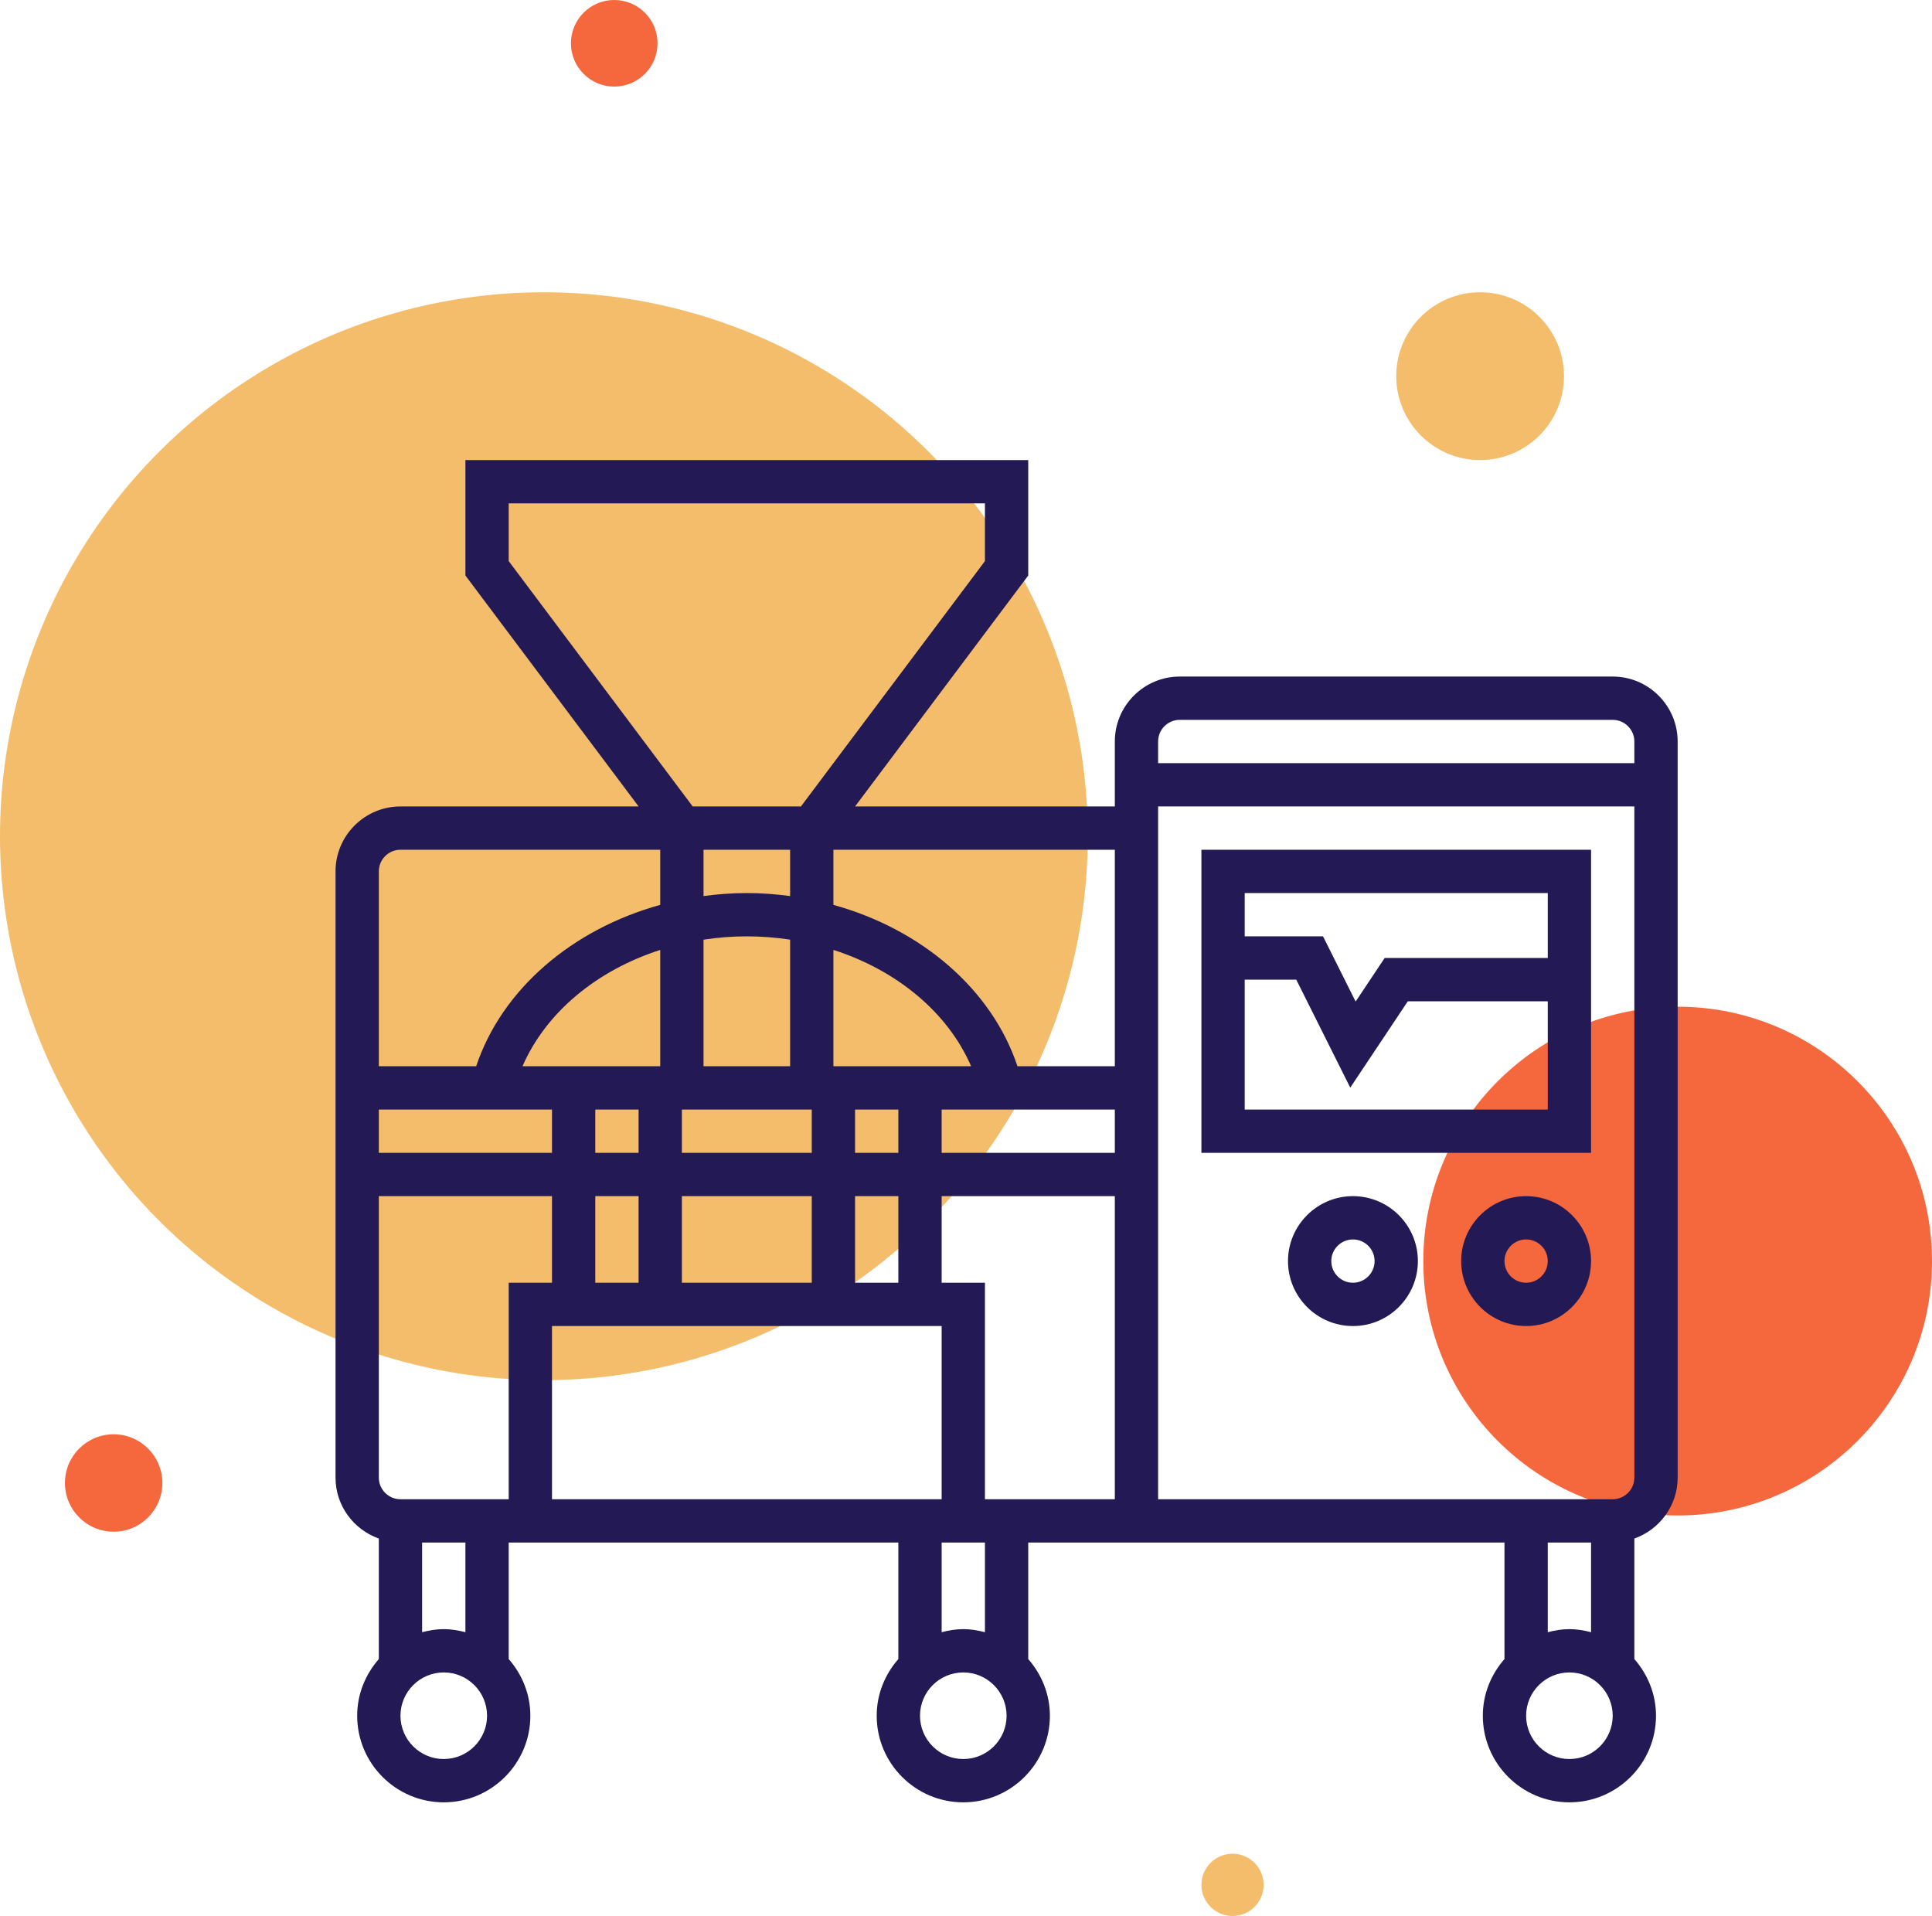 <?xml version="1.0" encoding="UTF-8"?> <svg xmlns="http://www.w3.org/2000/svg" width="714" height="708" viewBox="0 0 714 708" fill="none"> <circle cx="620" cy="466" r="94" fill="#F5683E"></circle> <circle cx="42" cy="548" r="18" fill="#F5683E"></circle> <circle cx="227" cy="16" r="16" fill="#F5683E"></circle> <circle r="31" transform="matrix(-1 0 0 1 547 139)" fill="#F4BD6C"></circle> <circle r="11.5" transform="matrix(-1 0 0 1 455.5 696.5)" fill="#F4BD6C"></circle> <circle cx="201" cy="309" r="201" fill="#F4BD6C"></circle> <path d="M596 250H436C422.768 250 412 260.768 412 274V298H316L380 212.664V170H172V212.664L236 298H148C134.768 298 124 308.768 124 322V546C124 556.416 130.712 565.216 140 568.528V613.064C135.08 618.688 132 625.96 132 634C132 651.648 146.352 666 164 666C181.648 666 196 651.648 196 634C196 625.96 192.92 618.688 188 613.056V570H332V613.056C327.08 618.68 324 625.952 324 634C324 651.648 338.352 666 356 666C373.648 666 388 651.648 388 634C388 625.96 384.92 618.688 380 613.056V570H556V613.056C551.08 618.68 548 625.952 548 634C548 651.648 562.352 666 580 666C597.648 666 612 651.648 612 634C612 625.96 608.92 618.688 604 613.056V568.528C613.288 565.216 620 556.416 620 546V274C620 260.768 609.232 250 596 250V250ZM436 266H596C600.408 266 604 269.592 604 274V282H428V274C428 269.592 431.592 266 436 266ZM412 394H376.024C366.488 365.488 340.472 343.336 308 334.376V314H412V394ZM204 554V490H348V554H204ZM148 554C143.592 554 140 550.416 140 546V442H204V474H188V554H148ZM292 314V331.112C286.76 330.416 281.432 330 276 330C270.576 330 265.24 330.416 260 331.112V314H292ZM276 346C281.448 346 286.792 346.432 292 347.224V394H260V347.224C265.208 346.432 270.552 346 276 346ZM308 394V351.008C331.472 358.552 350.288 374.136 358.896 394H308ZM252 474V442H300V474H252ZM236 410V426H220V410H236ZM236 442V474H220V442H236ZM252 426V410H300V426H252ZM244 394H193.104C201.712 374.144 220.536 358.56 244 351.016V394ZM204 410V426H140V410H204ZM316 474V442H332V474H316ZM316 426V410H332V426H316ZM348 410H412V426H348V410ZM188 207.336V186H364V207.336L296 298H256L188 207.336ZM148 314H244V334.376C211.536 343.336 185.512 365.488 175.976 394H140V322C140 317.592 143.592 314 148 314ZM164 650C155.176 650 148 642.824 148 634C148 625.176 155.176 618 164 618C172.824 618 180 625.176 180 634C180 642.824 172.824 650 164 650ZM172 603.136C169.424 602.464 166.776 602 164 602C161.224 602 158.576 602.464 156 603.136V570H172V603.136ZM356 650C347.176 650 340 642.824 340 634C340 625.176 347.176 618 356 618C364.824 618 372 625.176 372 634C372 642.824 364.824 650 356 650ZM364 603.136C361.424 602.464 358.776 602 356 602C353.224 602 350.576 602.464 348 603.136V570H364V603.136ZM364 554V474H348V442H412V554H364ZM588 570V603.136C585.424 602.464 582.776 602 580 602C577.224 602 574.576 602.464 572 603.136V570H588ZM580 650C571.176 650 564 642.824 564 634C564 625.176 571.176 618 580 618C588.824 618 596 625.176 596 634C596 642.824 588.824 650 580 650ZM596 554H428V298H604V546C604 550.416 600.408 554 596 554Z" fill="#231954"></path> <path d="M444 426H588V314H444V426ZM460 410V362H479.056L499.008 401.904L520.28 370H572V410H460ZM572 330V354H511.72L500.992 370.096L488.944 346H460V330H572Z" fill="#231954"></path> <path d="M500 442C486.768 442 476 452.768 476 466C476 479.232 486.768 490 500 490C513.232 490 524 479.232 524 466C524 452.768 513.232 442 500 442ZM500 474C495.592 474 492 470.416 492 466C492 461.584 495.592 458 500 458C504.408 458 508 461.584 508 466C508 470.416 504.408 474 500 474Z" fill="#231954"></path> <path d="M564 442C550.768 442 540 452.768 540 466C540 479.232 550.768 490 564 490C577.232 490 588 479.232 588 466C588 452.768 577.232 442 564 442ZM564 474C559.592 474 556 470.416 556 466C556 461.584 559.592 458 564 458C568.408 458 572 461.584 572 466C572 470.416 568.408 474 564 474Z" fill="#231954"></path> </svg> 